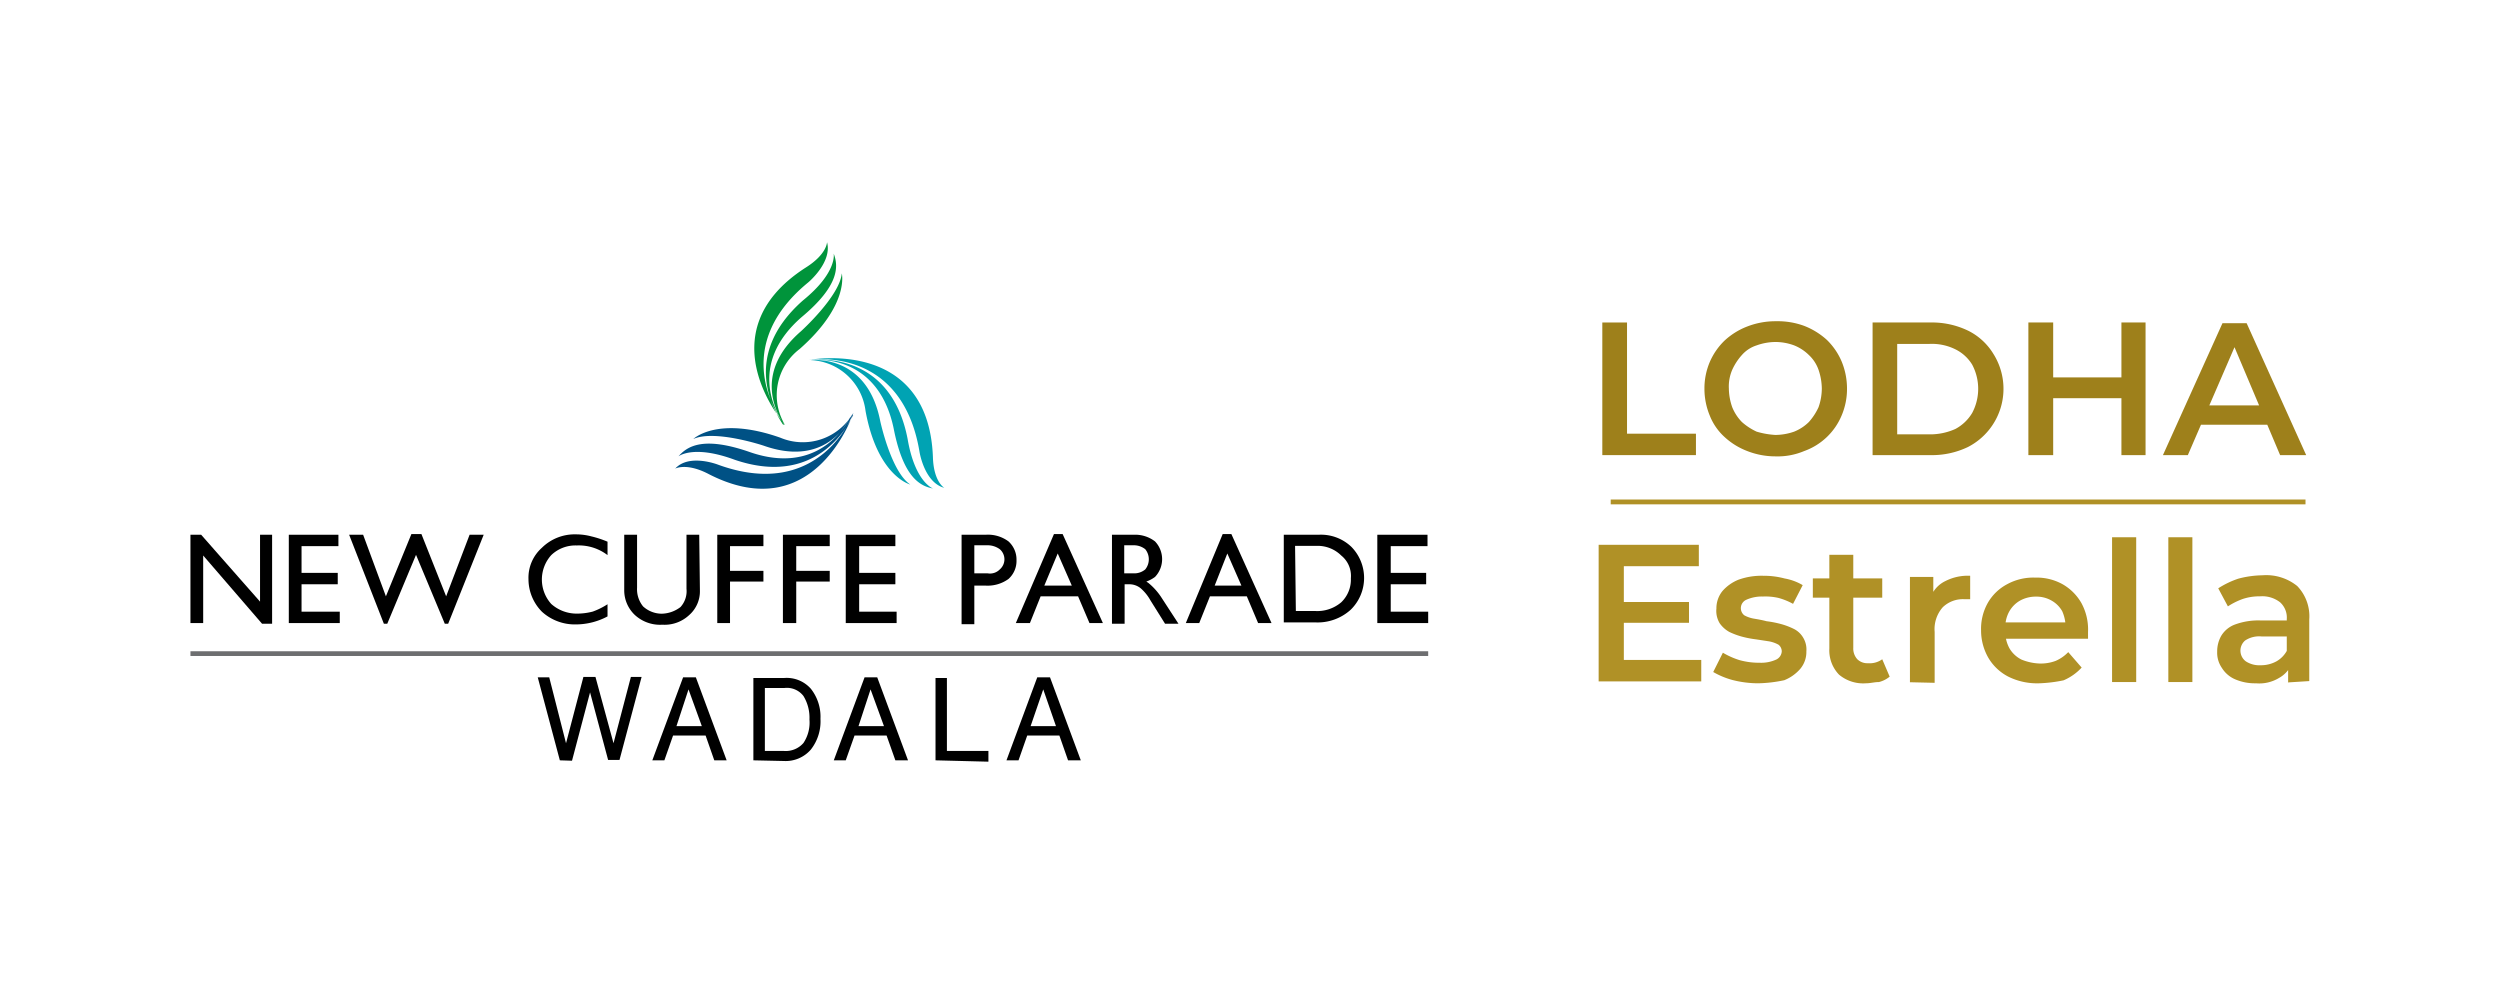 <svg id="Layer_1" data-name="Layer 1" xmlns="http://www.w3.org/2000/svg" viewBox="0 0 259 104"><defs><style>.cls-1,.cls-2,.cls-3,.cls-4{fill-rule:evenodd;}.cls-2{fill:#005185;}.cls-3{fill:#00943b;}.cls-4{fill:#00a3b3;}.cls-5{fill:#6d6e70;}.cls-6{fill:#9e801b;}.cls-7{fill:#b09126;}.cls-8{fill:none;stroke:#b09126;stroke-miterlimit:10;stroke-width:0.5px;}</style></defs><polygon class="cls-1" points="21.05 64.55 19.73 64.55 19.73 55.4 20.84 55.4 26.94 62.33 26.94 55.4 28.19 55.4 28.19 64.62 27.15 64.62 21.05 57.55 21.05 64.55"/><polygon class="cls-1" points="29.92 64.55 29.92 55.4 35.06 55.4 35.06 56.58 31.24 56.58 31.24 59.35 34.99 59.35 34.99 60.53 31.24 60.53 31.24 63.37 35.2 63.37 35.2 64.55 29.92 64.55"/><polygon class="cls-1" points="39.77 64.62 36.17 55.4 37.62 55.4 39.98 61.78 39.98 61.78 42.62 55.33 43.66 55.33 46.22 61.78 46.22 61.78 48.65 55.4 50.11 55.4 46.43 64.62 46.08 64.62 43.1 57.48 43.1 57.48 40.12 64.62 39.77 64.62"/><path class="cls-1" d="M62.94,63.86a7,7,0,0,1-3.26.83,5.06,5.06,0,0,1-3.54-1.32A4.8,4.8,0,0,1,54.75,60a4.15,4.15,0,0,1,1.39-3.25,4.83,4.83,0,0,1,3.54-1.39,6.2,6.2,0,0,1,1.59.21,10.54,10.54,0,0,1,1.67.55v1.39a4.89,4.89,0,0,0-3.19-1,3.62,3.62,0,0,0-2.64,1,3.78,3.78,0,0,0,0,5.06,3.94,3.94,0,0,0,2.64,1,6.4,6.4,0,0,0,1.66-.21,7.53,7.53,0,0,0,1.53-.76Z"/><path class="cls-1" d="M72.51,61.15a3.27,3.27,0,0,1-1.11,2.57,3.73,3.73,0,0,1-2.78,1,3.86,3.86,0,0,1-2.84-1,3.51,3.51,0,0,1-1.11-2.57V55.4H66v5.48a2.83,2.83,0,0,0,.62,1.94,2.88,2.88,0,0,0,1.94.76,3.32,3.32,0,0,0,1.94-.69A2.44,2.44,0,0,0,71.12,61V55.4h1.32l.07,5.75Z"/><polygon class="cls-1" points="74.31 64.55 74.31 55.4 79.09 55.4 79.09 56.58 75.63 56.58 75.63 59.14 79.09 59.14 79.09 60.25 75.63 60.25 75.63 64.55 74.31 64.55"/><polygon class="cls-1" points="81.11 64.55 81.11 55.4 85.96 55.4 85.96 56.58 82.49 56.58 82.49 59.14 85.96 59.14 85.96 60.25 82.49 60.25 82.49 64.55 81.11 64.55"/><polygon class="cls-1" points="87.62 64.55 87.62 55.4 92.76 55.4 92.76 56.58 89.01 56.58 89.01 59.35 92.76 59.35 92.76 60.53 89.01 60.53 89.01 63.37 92.89 63.37 92.89 64.55 87.62 64.55"/><path class="cls-1" d="M99.62,55.4h2.5a3.56,3.56,0,0,1,2.36.69,2.54,2.54,0,0,1,.83,1.94,2.51,2.51,0,0,1-.83,1.95,3.68,3.68,0,0,1-2.36.69h-1.18v4H99.62Zm1.32,4h1.39a1.42,1.42,0,0,0,1.25-.41,1.38,1.38,0,0,0,0-2.09,2.15,2.15,0,0,0-1.25-.41h-1.39Z"/><path class="cls-1" d="M109.19,55.33h.9l4.17,9.22h-1.39l-1.18-2.77h-3.88l-1.11,2.77h-1.46Zm-1,5.34h2.85l-1.46-3.33h0Z"/><path class="cls-1" d="M115.16,55.4h2.29a3.37,3.37,0,0,1,2.21.69,2.67,2.67,0,0,1,0,3.68,3.5,3.5,0,0,1-.9.48l.21.14a6.57,6.57,0,0,1,1.32,1.46l1.8,2.77H120.7l-1.52-2.43a4.64,4.64,0,0,0-1-1.24,1.87,1.87,0,0,0-1.18-.42h-.49v4.09h-1.31V55.4Zm1.31,4h1a1.76,1.76,0,0,0,1.18-.41,1.67,1.67,0,0,0,0-2.09,1.9,1.9,0,0,0-1.18-.41h-1Z"/><path class="cls-1" d="M126.67,55.33h.9l4.16,9.22h-1.39l-1.17-2.77h-3.82l-1.11,2.77h-1.39Zm-.83,5.34h2.77l-1.46-3.33h0Z"/><path class="cls-1" d="M133,55.4h3.61A4.56,4.56,0,0,1,140,56.65a4.6,4.6,0,0,1-.07,6.52,5.1,5.1,0,0,1-3.67,1.31H133Zm1.25,7.9h2a3.83,3.83,0,0,0,2.7-.9,3.25,3.25,0,0,0,1-2.49,2.71,2.71,0,0,0-1-2.36,3.47,3.47,0,0,0-2.49-1h-2.29Z"/><polygon class="cls-1" points="142.69 64.55 142.69 55.4 147.89 55.4 147.89 56.58 144.08 56.58 144.08 59.35 147.75 59.35 147.75 60.53 144.08 60.53 144.08 63.37 147.96 63.37 147.96 64.55 142.69 64.55"/><path class="cls-2" d="M88.39,42.78a6,6,0,0,1-7.56,2.56c-6.52-2.29-9,.14-9,.14,2.22-1,7.28.69,7.28.69,5.9,2.09,8.4-1.66,9-3.05-.69,1.46-3.68,6-10.33,3.75-4.93-1.74-6.59-.63-7.49.41,0,0,1.52-1.24,5.82.35C84.43,50.47,87.76,44.3,88.39,43c-.07,0-.07-.13,0-.2s-3.33,9.22-14,5.34c0,0-3-1.18-4.44.41,0,0,1.11-.62,3.33.49,11.09,5.82,15.12-6.17,15.12-6.24Z"/><path class="cls-3" d="M81.31,44a6,6,0,0,1,1.53-7.84c5.2-4.58,4.37-7.84,4.37-7.84-.21,2.36-4.23,6-4.23,6-4.72,4.09-2.71,8.11-1.94,9.36-.91-1.39-3.33-6.17,2-10.82,4-3.33,3.81-5.34,3.33-6.59,0,0,.41,1.94-3.19,4.86-6.59,5.82-2.85,11.65-2.08,12.83l.2.07S75,36.4,83.74,29.25c0,0,2.5-2.08,1.94-4.16,0,0,0,1.25-2.22,2.64C72.92,34.52,81.31,44,81.31,44Z"/><path class="cls-4" d="M83.67,37.3a6,6,0,0,1,6,5.27c1.24,6.79,4.64,7.63,4.64,7.63-2-1.32-3.12-6.59-3.12-6.59-1.18-6-5.55-6.38-7.07-6.31,1.66-.14,7,.14,8.46,7.07,1,5.13,2.77,6,4.09,6.24,0,0-1.87-.62-2.64-5.13-1.66-8.6-8.59-8.32-10-8.18h-.28s9.64-1.67,11.51,9.5c0,0,.49,3.19,2.57,3.74,0,0-1.11-.62-1.18-3.19-.48-12.48-12.9-10.05-12.9-10.05Z"/><path d="M58,78.77l-2.29-8.6H56.9L58.64,77l1.8-6.87h1.25L63.56,77l1.8-6.87h1.11l-2.29,8.6H63l-1.87-7-1.87,7.08L58,78.77Z"/><path d="M67.58,78.77l3.19-8.6h1.32l3.19,8.6H74l-.9-2.57H69.73l-.9,2.57Zm2.5-3.54h2.63l-1.38-3.81Z"/><path d="M78.05,78.77V70.24h3.19A3.34,3.34,0,0,1,84,71.35a4.66,4.66,0,0,1,1,3.12,4.73,4.73,0,0,1-1,3.19,3.45,3.45,0,0,1-2.78,1.18Zm3.19-7.49h-2V77.8h2a2.42,2.42,0,0,0,2-.83,3.82,3.82,0,0,0,.62-2.43,4.31,4.31,0,0,0-.62-2.43A2.15,2.15,0,0,0,81.24,71.28Z"/><path d="M86.38,78.77l3.19-8.6h1.31l3.19,8.6H92.76l-.91-2.57H88.53l-.91,2.57Zm2.56-3.54h2.64l-1.39-3.81Z"/><path d="M96.92,78.77V70.24H98.1V77.8h4.3v1.11Z"/><path d="M104.27,78.77l3.19-8.6h1.32l3.19,8.6h-1.32l-.9-2.57h-3.33l-.9,2.57Zm2.5-3.54h2.63l-1.32-3.81Z"/><rect class="cls-5" x="19.73" y="67.47" width="128.23" height="0.49"/><path class="cls-6" d="M166,47.15V33.41h2.56V44.93h7.14v2.22Z"/><path class="cls-6" d="M183.93,47.28a8,8,0,0,1-2.91-.55,7.32,7.32,0,0,1-2.36-1.46,5.94,5.94,0,0,1-1.53-2.22,7.24,7.24,0,0,1-.55-2.77,7,7,0,0,1,.55-2.77,6.88,6.88,0,0,1,1.53-2.22A7.32,7.32,0,0,1,181,33.83a8.07,8.07,0,0,1,3-.55,7.94,7.94,0,0,1,2.91.48,7.54,7.54,0,0,1,2.36,1.46,6.86,6.86,0,0,1,1.52,2.22,7.34,7.34,0,0,1,.56,2.84,7,7,0,0,1-.56,2.77,6.61,6.61,0,0,1-3.88,3.68A7.06,7.06,0,0,1,183.93,47.28Zm0-2.22a6,6,0,0,0,1.94-.34,4.63,4.63,0,0,0,1.53-1,6.16,6.16,0,0,0,1-1.53,5.88,5.88,0,0,0,.34-1.94,6.22,6.22,0,0,0-.34-1.94,3.83,3.83,0,0,0-1-1.53,4.63,4.63,0,0,0-1.53-1,5.63,5.63,0,0,0-1.94-.35,5.9,5.9,0,0,0-1.94.35,3.41,3.41,0,0,0-1.53,1,5.9,5.9,0,0,0-1,1.53,4.36,4.36,0,0,0-.35,1.94,6,6,0,0,0,.35,1.94,4.72,4.72,0,0,0,1,1.53,6.16,6.16,0,0,0,1.53,1A8.62,8.62,0,0,0,183.93,45.06Z"/><path class="cls-6" d="M194,47.15V33.41h6a8.59,8.59,0,0,1,3.88.84,6.36,6.36,0,0,1,2.64,2.42,6.78,6.78,0,0,1-2.64,9.64,8.59,8.59,0,0,1-3.88.84ZM196.55,45h3.33a6.4,6.4,0,0,0,2.7-.56,4.49,4.49,0,0,0,1.74-1.66,5.35,5.35,0,0,0,0-5,4.22,4.22,0,0,0-1.74-1.59,5.49,5.49,0,0,0-2.7-.56h-3.33Z"/><path class="cls-6" d="M212.71,47.15h-2.57V33.41h2.57Zm7.28-5.9H212.5V39.1H220Zm-.21-7.84h2.5V47.15h-2.5Z"/><path class="cls-6" d="M224.08,47.15l6.17-13.67h2.5l6.17,13.67h-2.7L231,34.8h1l-5.34,12.35ZM226.93,44l.69-2H235l.69,2Z"/><path class="cls-7" d="M168.25,68.37h8v2.22H165.62V56.44H176v2.22h-7.77v9.71Zm-.27-6h7v2.15h-7Z"/><path class="cls-7" d="M182.12,70.79a10.83,10.83,0,0,1-2.63-.34,8.29,8.29,0,0,1-2-.83l1-2a8,8,0,0,0,1.73.77,7.48,7.48,0,0,0,2.08.27,3.74,3.74,0,0,0,1.74-.34,1,1,0,0,0,.55-.84.88.88,0,0,0-.34-.69,3.2,3.2,0,0,0-1-.35l-1.31-.2a10.73,10.73,0,0,1-1.46-.28,7.65,7.65,0,0,1-1.32-.49,3,3,0,0,1-1-.9,2.46,2.46,0,0,1-.34-1.52,2.84,2.84,0,0,1,.62-1.81,4.38,4.38,0,0,1,1.66-1.18,7.06,7.06,0,0,1,2.57-.41,8.39,8.39,0,0,1,2.22.28,5.58,5.58,0,0,1,1.87.69l-1,1.94a6.83,6.83,0,0,0-1.53-.62,6.12,6.12,0,0,0-1.59-.14,3.91,3.91,0,0,0-1.73.34.95.95,0,0,0-.21,1.6,3.13,3.13,0,0,0,1,.35c.41.07.83.14,1.32.27a10.59,10.59,0,0,1,1.45.28,7.36,7.36,0,0,1,1.32.49,2.32,2.32,0,0,1,1,.9,2.36,2.36,0,0,1,.35,1.45,2.72,2.72,0,0,1-.63,1.81,4.31,4.31,0,0,1-1.66,1.18A14.12,14.12,0,0,1,182.12,70.79Z"/><path class="cls-7" d="M187.81,61.92v-2H195v2Zm5.48,8.87a3.89,3.89,0,0,1-2.77-.9,3.63,3.63,0,0,1-1-2.7V57.48H192v9.64a1.64,1.64,0,0,0,.42,1.18,1.49,1.49,0,0,0,1.11.41A2.22,2.22,0,0,0,195,68.3l.77,1.8a2.84,2.84,0,0,1-1.11.56C194.19,70.66,193.78,70.79,193.29,70.79Z"/><path class="cls-7" d="M197.87,70.66V59.77h2.42v3l-.27-.9a3,3,0,0,1,1.52-1.67,5.11,5.11,0,0,1,2.57-.55v2.43h-.56a3,3,0,0,0-2.28.83,3.43,3.43,0,0,0-.84,2.56v5.27l-2.56-.06Z"/><path class="cls-7" d="M211.25,70.79a6.69,6.69,0,0,1-3.19-.69A5.13,5.13,0,0,1,206,68.16a5.66,5.66,0,0,1-.76-2.84,5.47,5.47,0,0,1,.69-2.85,5,5,0,0,1,2-1.94,5.66,5.66,0,0,1,2.92-.69,5.51,5.51,0,0,1,2.84.69,5.23,5.23,0,0,1,1.94,1.94,5.72,5.72,0,0,1,.69,3v.7h-8.94V64.48h7.7L214,65a4.18,4.18,0,0,0-.35-1.67,2.89,2.89,0,0,0-1.11-1.11,3.12,3.12,0,0,0-1.6-.41,3.38,3.38,0,0,0-1.66.41,3,3,0,0,0-1.11,1.11,3.29,3.29,0,0,0-.42,1.67v.41a3.56,3.56,0,0,0,.42,1.74,3,3,0,0,0,1.25,1.18,5.46,5.46,0,0,0,1.87.41,4.37,4.37,0,0,0,1.67-.27,4,4,0,0,0,1.31-.91l1.39,1.6a5.43,5.43,0,0,1-1.87,1.32A14.48,14.48,0,0,1,211.25,70.79Z"/><path class="cls-7" d="M218.81,70.66v-15h2.5v15Z"/><path class="cls-7" d="M224.64,70.66v-15h2.49v15Z"/><path class="cls-7" d="M233.72,70.79a5.16,5.16,0,0,1-2.15-.41,3,3,0,0,1-1.38-1.18,2.76,2.76,0,0,1-.49-1.67,3.28,3.28,0,0,1,.42-1.66,2.79,2.79,0,0,1,1.45-1.18,7,7,0,0,1,2.64-.41h3.12v1.66h-3a2.62,2.62,0,0,0-1.74.42,1.38,1.38,0,0,0,.07,2.15,2.55,2.55,0,0,0,1.53.41,3.35,3.35,0,0,0,1.66-.41A2.83,2.83,0,0,0,237,67.26l.42,1.52a3,3,0,0,1-1.32,1.46A3.94,3.94,0,0,1,233.72,70.79Zm3.33-.13V68.44l-.14-.49V64.14a2.13,2.13,0,0,0-.69-1.74,3,3,0,0,0-2.08-.62,5.43,5.43,0,0,0-1.81.28,7.44,7.44,0,0,0-1.52.76l-1-1.87a9.19,9.19,0,0,1,2.08-1,10.19,10.19,0,0,1,2.5-.35,5.11,5.11,0,0,1,3.6,1.11,4.52,4.52,0,0,1,1.25,3.47v6.38l-2.22.14Z"/><line class="cls-8" x1="166.87" y1="52" x2="238.85" y2="52"/></svg>